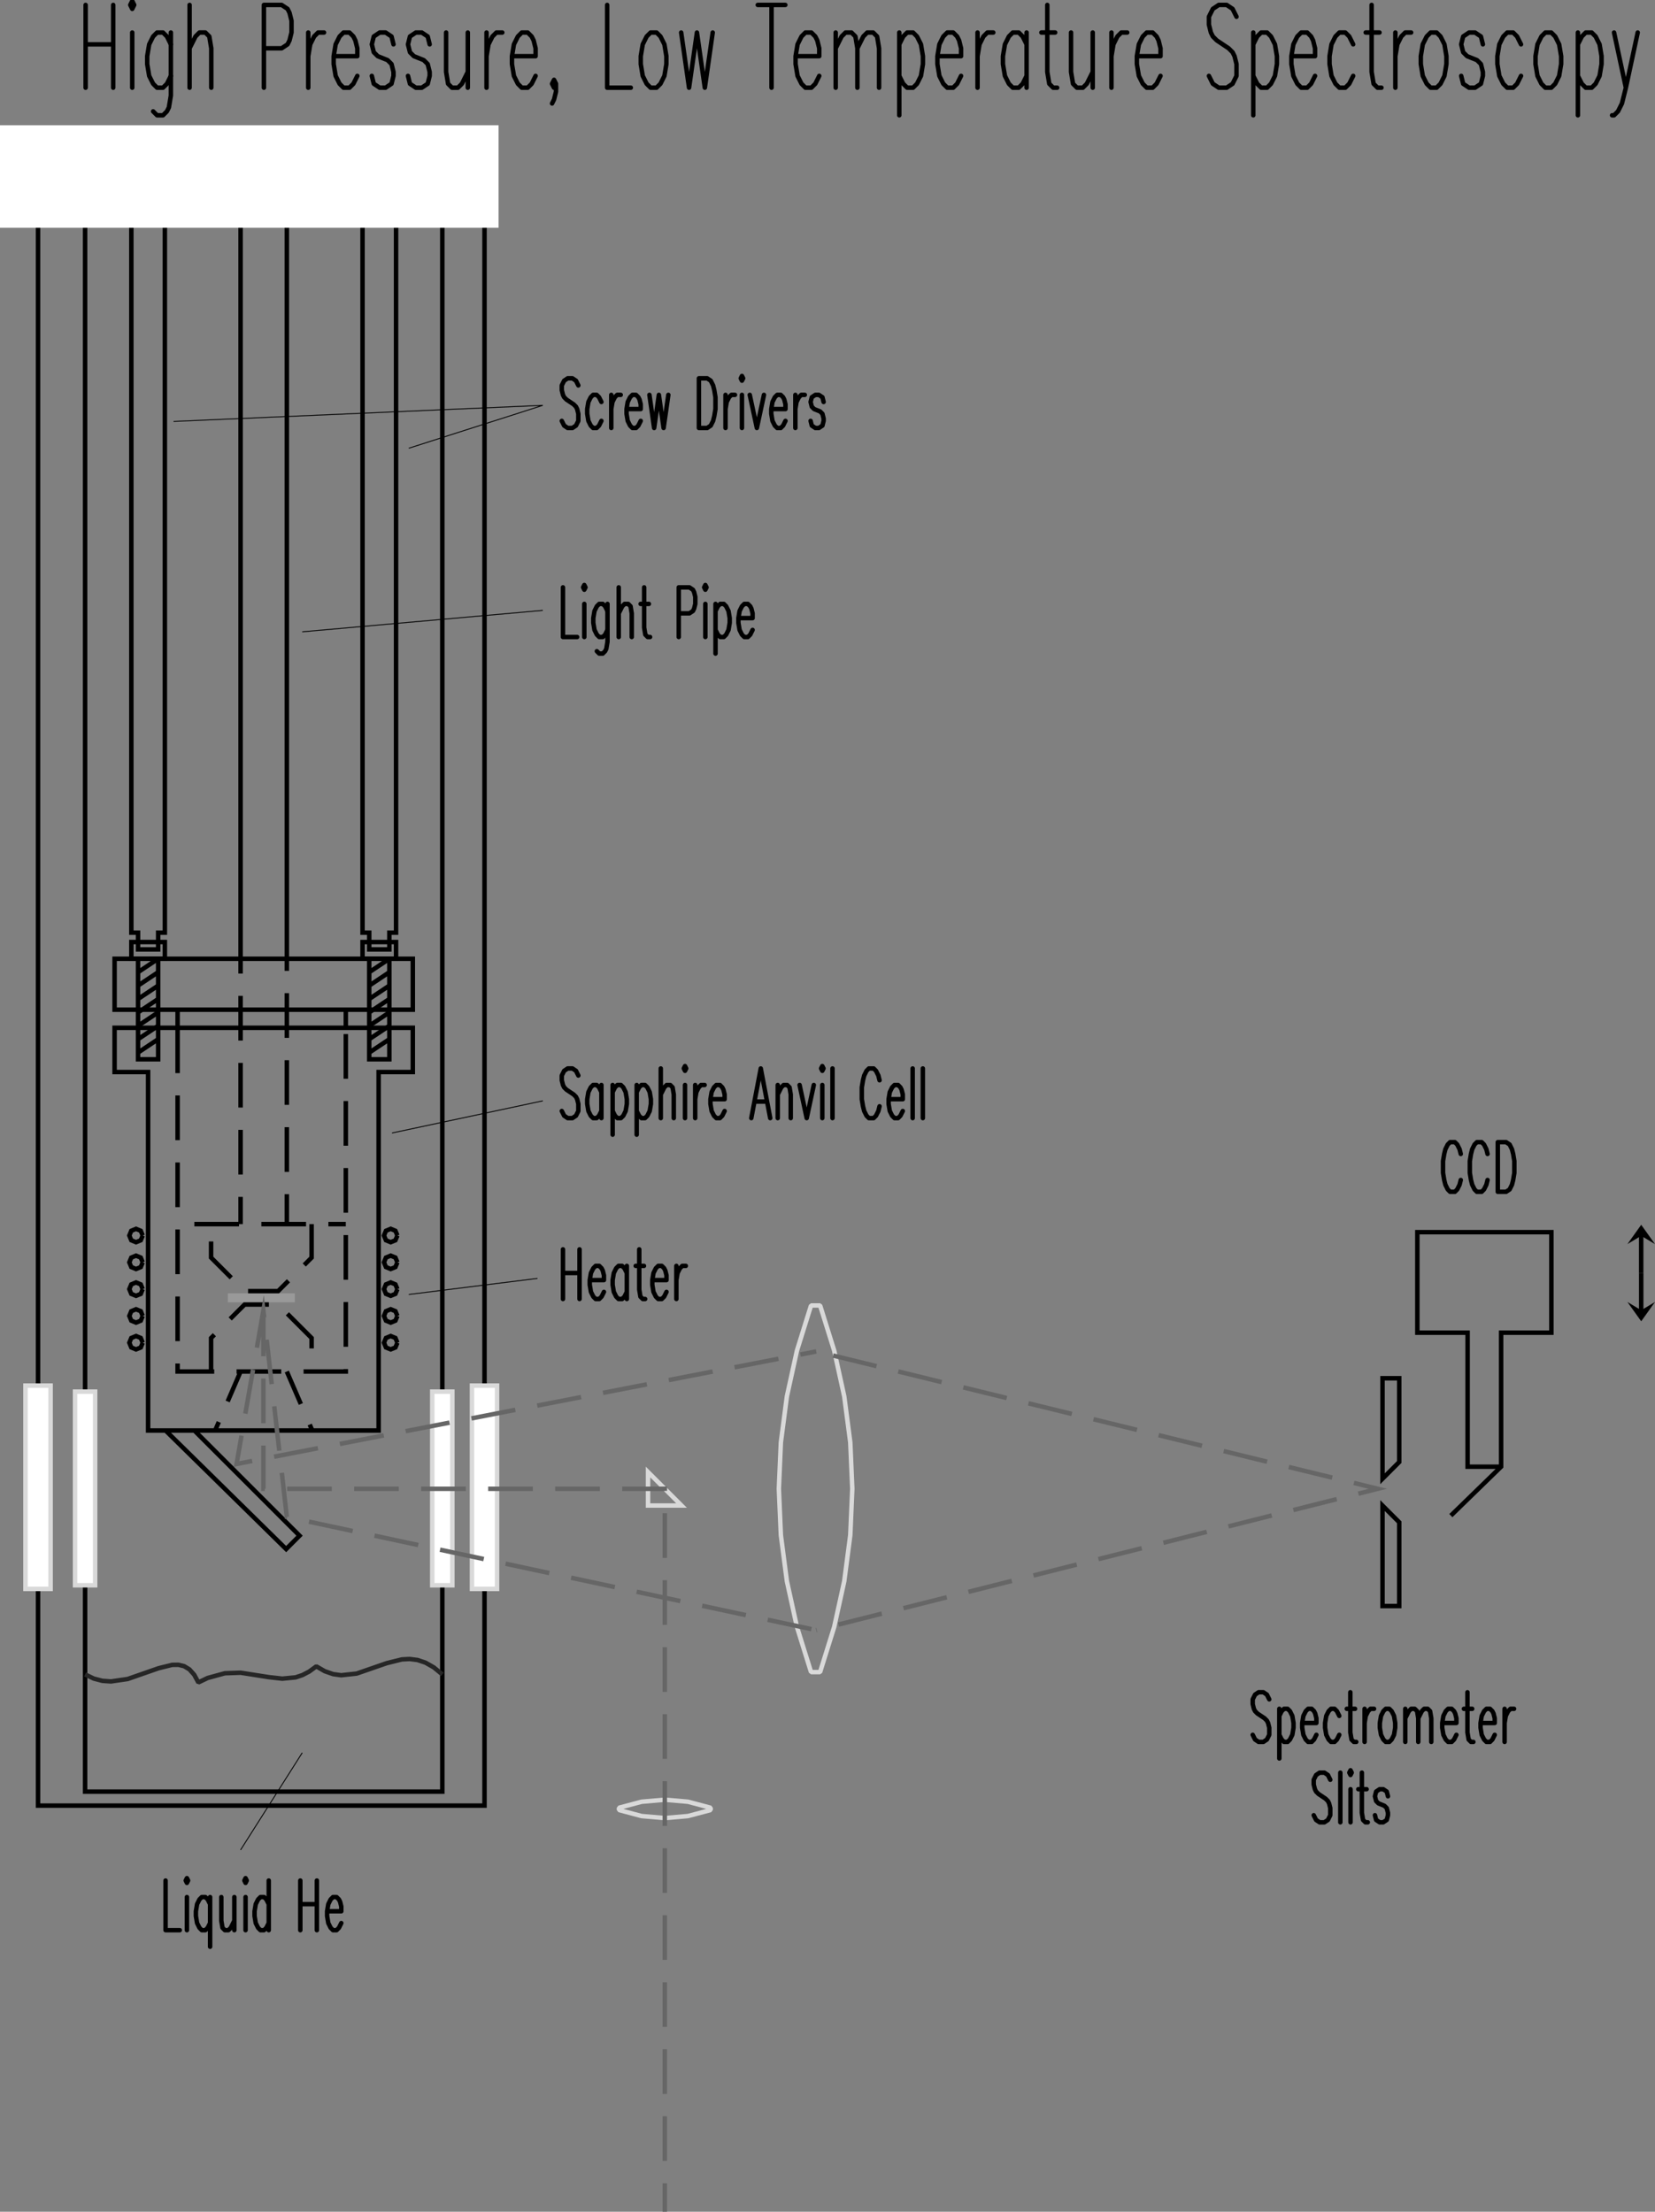<svg xmlns="http://www.w3.org/2000/svg" width="525.02" height="701.766"><rect width="100%" height="100%" fill="#808080" stroke="none"/><path fill="none" stroke="#000" stroke-miterlimit="10" stroke-width="1.417" d="M26.996 65.258V568.47h113.317V65.26"/><path fill="#fff" d="M23.809 502.993h6.378V441.55H23.81zm0 0"/><path fill="none" stroke="#d9d9d9" stroke-linecap="square" stroke-miterlimit="10" stroke-width="1.417" d="M23.809 441.551h6.378m.001 0v61.442m0 0h-6.38m.001 0V441.55"/><path fill="#fff" d="M137.121 502.993h6.379V441.55h-6.379zm0 0"/><path fill="none" stroke="#d9d9d9" stroke-linecap="square" stroke-miterlimit="10" stroke-width="1.417" d="M137.121 441.551h6.379m0 0v61.442m0 0h-6.379m0 0V441.55"/><path fill="none" stroke="#000" stroke-miterlimit="10" stroke-width="1.417" d="M12.063 44.528v528.375h141.64V44.528"/><path fill="#fff" d="M8.078 504.149h7.973v-64.512H8.078Zm0 0"/><path fill="none" stroke="#d9d9d9" stroke-linecap="square" stroke-miterlimit="10" stroke-width="1.417" d="M8.078 439.637h7.973m-.001 0v64.512m0 0H8.079m-.001 0v-64.512"/><path fill="#fff" d="M149.719 504.149h7.972v-64.512h-7.972zm0 0"/><path fill="none" stroke="#d9d9d9" stroke-linecap="square" stroke-miterlimit="10" stroke-width="1.417" d="M149.719 439.637h7.972m0 0v64.512m0 0h-7.972m0 0v-64.512"/><path fill="none" stroke="#d9d9d9" stroke-linejoin="bevel" stroke-miterlimit="10" stroke-width="1.417" d="m257.29 530.547-4.47-14.324-3.191-14.512-1.914-14.636-.64-14.696.64-14.699 1.914-14.633 3.191-14.515 4.47-14.324h2.874l4.469 14.328 3.191 14.511 1.914 14.633.64 14.7-.64 14.695-1.914 14.636-3.191 14.512-4.473 14.324h-2.87l-.169-.543m-60.769 43.582 7.207-1.914 7.336-.64 7.332.64 7.207 1.914v.72l-7.207 1.913-7.332.637-7.336-.637-7.207-1.914v-.719l.546-.144"/><path fill="none" stroke="#d9d9d9" stroke-miterlimit="10" stroke-width="1.417" d="M205.578 467.063v10.629h10.629l-10.629-10.629v.566"/><path fill="none" stroke="#262626" stroke-linejoin="bevel" stroke-miterlimit="10" stroke-width="1.417" d="m26.996 531.266 2.75 1.332 2.738.715 2.711.191 5.309-.773 9.812-3.422 4.313-1.066 1.965-.024 1.828.446 1.672 1.015 1.504 1.684 1.328 2.453 2.953-1.414 5.46-1.496 4.985-.172 8.988 1.41 4.239.477 4.222-.41 2.145-.715 2.187-1.141 2.239-1.64 2.703 1.554 2.625.91 2.55.36 4.938-.536 9.54-3.304 4.796-1.188 2.445-.129 2.493.313 2.55.851 2.621 1.493 2.708 2.226"/><path fill="none" stroke="#000" stroke-miterlimit="10" stroke-width="1.417" d="m61.652 453.883 33.375 33.375-4.25 4.254-38.265-37.629h9.14l.399.399m-15.071-.399h73.133V340.145h10.844v-14.031H36.352v14.031H46.98v113.738h.57"/><path fill="none" stroke="#000" stroke-miterlimit="10" stroke-width="1.417" d="M56.336 326.325v-5.953h53.363v5.953m-73.347-5.953h94.605v-16.157H36.352v16.157h.566"/><path fill="none" stroke="#000" stroke-miterlimit="10" stroke-width="1.417" d="M46.98 304.215h5.317V298.9H41.668v5.316h5.883"/><path fill="none" stroke="#000" stroke-miterlimit="10" stroke-width="1.417" d="M50.172 304.215v31.891h-6.379v-31.89m6.379-.001-6.379 4.254m6.379.001-6.379 4.25m6.379 0-6.379 4.25m6.379 0-6.379 4.253m6.379 0-6.379 4.25m6.379 0-6.379 4.254m6.379 0-6.379 4.25m76.535-29.762h5.313V298.9h-10.63v5.316h5.884"/><path fill="none" stroke="#000" stroke-miterlimit="10" stroke-width="1.417" d="M123.516 304.215v31.891h-6.38v-31.89m6.38-.001-6.38 4.254m6.38.001-6.38 4.25m6.38 0-6.38 4.25m6.38 0-6.38 4.253m6.38 0-6.38 4.25m6.38 0-6.38 4.254m6.38 0-6.38 4.25m8.93 92.055-.62 1.504-1.505.62-1.503-.62-.622-1.504.622-1.504 1.503-.621 1.504.62.621 1.505m0-8.504-.62 1.504-1.505.62-1.503-.62-.622-1.504.622-1.504 1.503-.621 1.504.62.621 1.505m0-8.504-.62 1.504-1.505.62-1.503-.62-.622-1.504.622-1.5 1.503-.625 1.504.625.621 1.5m0-8.504-.62 1.504-1.505.621-1.503-.621-.622-1.504.622-1.5 1.503-.625 1.504.625.621 1.5m0-8.504-.62 1.504-1.505.625-1.503-.625-.622-1.504.622-1.5 1.503-.625 1.504.625.621 1.5m-80.785 34.016-.62 1.504-1.505.62-1.504-.62-.62-1.504.62-1.504 1.504-.621 1.504.62.621 1.505m0-8.504-.62 1.504-1.505.62-1.504-.62-.62-1.504.62-1.504 1.504-.621 1.504.62.621 1.505m0-8.504-.62 1.504-1.505.62-1.504-.62-.62-1.504.62-1.5 1.504-.625 1.504.625.621 1.5m0-8.504-.62 1.504-1.505.621-1.504-.621-.62-1.504.62-1.5 1.504-.625 1.504.625.621 1.5m0-8.504-.62 1.504-1.505.625-1.504-.625-.62-1.504.62-1.5 1.504-.625 1.504.625.621 1.5m393.301 77.172v-31.887h5.316v26.57l-5.316 5.317v-.566m0 9.07v31.89h5.316v-26.574l-5.316-5.316v.566m21.684 2.625 15.945-15.52v-42.519h15.945v-31.89h-42.52v31.89h15.946v42.52h10.629m44.434-61.442v-13.445"/><path d="m520.645 388.614 4.375 6.129-4.375-2.625-4.38 2.625 4.38-6.13"/><path fill="none" stroke="#000" stroke-miterlimit="10" stroke-width="1.417" d="M520.645 403.922v13.446"/><path d="m520.645 419.231-4.38-6.129 4.38 2.625 4.375-2.625-4.375 6.129"/><path fill="none" stroke="#000" stroke-miterlimit="10" stroke-width="1.417" d="M76.32 304.215V65.258m14.668 238.957V65.258M46.98 301.239h3.192v-5.317h2.125V66.321M46.98 301.239h-3.187v-5.317h-2.125V66.321m78.66 234.918h3.188v-5.317h2.125V66.321m-5.313 234.918h-3.191v-5.317h-2.125V66.321"/><path fill="#fff" d="M0 72.274h158.168V39.747H0Zm0 0"/><path fill="none" stroke="#999" stroke-miterlimit="10" stroke-width="2.835" d="M72.281 411.79H93.54"/><path fill="none" stroke="#000" stroke-miterlimit="10" stroke-width="1.417" d="M56.336 326.325v14.172m0 7.086v14.175m0 7.086v14.172m0 7.086v14.176m0 7.086v14.172m0 7.086v2.55h11.621m7.09 0h14.172m7.086 0h13.394v-.777m.001-7.085v-14.177m0-7.086v-14.171m0-7.086v-14.176m0-7.086v-14.172m0-7.086v-14.172m-48.048 60.305h14.172m7.086 0h14.176m7.086 0h5.527m-33.379 0v-8.645m0-7.086v-14.175m0-7.087v-14.17m0-7.087V315.98m0-7.089v-4.676m14.668 84.188v-9.496m0-7.087v-14.17m0-7.087v-14.176m0-7.086V315.13m0-7.09v-3.825M76.32 435.172l-4.101 9.5m-2.809 6.508-1.168 2.703m22.746-18.711 4.453 10.309m2.809 6.508.816 1.894"/><path fill="none" stroke="#000" stroke-miterlimit="10" stroke-width="1.417" d="M66.965 435.172v-10.629l1.047-1.046m5.011-5.012 4.575-4.57H85.3m5.868 2.941 7.687 7.687v3.305m0 7.086v.238m0-46.769v10.629l-2.335 2.336m-5.012 5.012-3.281 3.28h-9.532m-5.332-4.23-6.398-6.398v-5.13"/><path fill="none" stroke="#666" stroke-miterlimit="10" stroke-width="1.417" d="M83.547 416.137v14.172m0 7.086v14.172m0 7.086v13.726h.45m7.089.001h14.172m7.086 0h14.172m7.089 0h14.172m7.086 0h14.172m7.086 0h14.176m7.086 0h13.512v.66m0 7.086V494.3m0 7.087v14.172m0 7.086v14.172m0 7.09v14.172m0 7.086v14.175m0 7.086v14.172m0 7.086v14.172m0 7.086v14.176m0 7.086v14.172m0 7.085v14.176m0 7.086v9.043m48.043-272.969-5.032.977m-6.956 1.352-13.915 2.699m-6.957 1.351-13.91 2.703m-6.958 1.352-13.913 2.703m-6.957 1.352-13.91 2.699m-6.957 1.351-13.914 2.704m-6.957 1.351-13.914 2.703m-6.954 1.348-13.914 2.703m-6.957 1.352L86.95 462.2m-6.958 1.351-4.945.961 1.57-8.996m1.219-6.98 2.437-13.961m1.219-6.981 2.055-11.765.254 2.21m.801 7.044 1.597 14.082m.801 7.043 1.602 14.082m.8 7.039 1.586 13.976.106.024m6.929 1.484 13.86 2.965m6.93 1.48 13.859 2.965m6.93 1.485 13.859 2.964m6.929 1.481 13.86 2.965m6.93 1.484 13.86 2.965m6.929 1.48 13.86 2.965m6.929 1.485 13.86 2.964m6.929 1.481 13.86 2.965m6.893-86.801 13.766 3.371m6.887 1.683 13.766 3.368m6.883 1.683 13.77 3.368m6.882 1.683 13.766 3.367m6.882 1.684 13.77 3.371m6.883 1.684 13.765 3.367m6.883 1.683 13.766 3.368m6.886 1.684 13.766 3.366m6.887 1.684 7.586 1.86-6.168 1.55m-6.871 1.73-13.746 3.462m-6.871 1.73-13.743 3.461m-6.871 1.73-13.746 3.461m-6.871 1.731-13.746 3.46m-6.871 1.731-13.742 3.461m-6.871 1.727-13.747 3.46m-6.87 1.731-13.747 3.461m-6.871 1.731-13.746 3.46m-6.867 1.731-.192.047"/><path fill="none" stroke="#000" stroke-linecap="round" stroke-miterlimit="10" stroke-width="1.417" d="M27.16 1.567v26.262m8.754-26.262v26.262M27.16 14.075h8.754"/><path fill="none" stroke="#000" stroke-linecap="round" stroke-linejoin="round" stroke-miterlimit="10" stroke-width="1.417" d="m41.324 1.567.625 1.25.625-1.25-.625-1.25-.625 1.25m.626 8.753v17.51m12.253-17.51v20.01l-.625 3.75-.625 1.254-1.25 1.25h-1.875l-1.25-1.25"/><path fill="none" stroke="#000" stroke-linecap="round" stroke-linejoin="round" stroke-miterlimit="10" stroke-width="1.417" d="m54.203 14.075-1.25-2.504-1.25-1.25h-1.875l-1.25 1.25-1.254 2.504-.625 3.75v2.504l.625 3.75 1.254 2.5 1.25 1.25h1.875l1.25-1.25 1.25-2.5m5.942-22.512v26.262m0-12.504 1.875-3.754 1.25-1.25h1.875l1.253 1.25.625 3.754v12.504M83.719 1.567v26.262m0-26.262h5.625l1.879 1.25.625 1.25.625 2.504v3.75l-.625 2.5-.625 1.254-1.88 1.25H83.72m14.065-5.005v17.51m0-10.005.625-3.75 1.25-2.504 1.254-1.25h1.875m3.063 7.504h7.503v-2.5l-.625-2.504-.625-1.25-1.25-1.25h-1.875l-1.253 1.25-1.25 2.504-.625 3.75v2.504l.625 3.75 1.25 2.5 1.253 1.25h1.875l1.25-1.25 1.25-2.5m11.473-10.004-.625-2.504-1.875-1.25h-1.875l-1.875 1.25-.625 2.504.625 2.5 1.25 1.25 3.125 1.25 1.25 1.254.625 2.5v1.25l-.625 2.5-1.875 1.25h-1.875l-1.875-1.25-.625-2.5m18.352-10.004-.625-2.504-1.88-1.25h-1.874l-1.875 1.25-.625 2.504.625 2.5 1.25 1.25 3.125 1.25 1.254 1.254.625 2.5v1.25l-.625 2.5-1.88 1.25h-1.874l-1.875-1.25-.625-2.5m12.097-13.759v12.51l.625 3.75 1.25 1.25h1.88l1.25-1.25 1.874-3.75m0-12.51v17.51m5.942-17.51v17.51m0-10.005.625-3.75 1.25-2.504 1.25-1.25h1.875m3.066 7.504h7.5v-2.5l-.625-2.504-.625-1.25-1.25-1.25h-1.875l-1.25 1.25-1.25 2.504-.625 3.75v2.504l.625 3.75 1.25 2.5 1.25 1.25h1.875l1.25-1.25 1.25-2.5m6.473 2.5-.625 1.25-.625-1.25.625-1.25.625 1.25v2.5l-.625 2.5-.625 1.25M192.61 1.567v26.262h7.503m6.285-17.509-1.253 1.25-1.25 2.505-.625 3.75v2.504l.625 3.75 1.25 2.5 1.253 1.25h1.875l1.25-1.25 1.25-2.5.625-3.75v-2.504l-.625-3.75-1.25-2.504-1.25-1.25h-1.875m9.692-.001 2.5 17.509m2.5-17.509-2.5 17.509m2.5-17.509 2.504 17.509m2.5-17.509-2.5 17.509m21.164-26.262v26.262m-4.375-26.262h8.754m3.25 16.258h7.504v-2.5l-.625-2.504-.625-1.25-1.25-1.25h-1.88l-1.25 1.25-1.25 2.504-.624 3.75v2.504l.625 3.75 1.25 2.5 1.25 1.25h1.879l1.25-1.25 1.25-2.5m5.219-13.759v17.51m0-12.505 1.878-3.754 1.25-1.25h1.875l1.25 1.25.625 3.754v12.504m0-12.504 1.875-3.754 1.254-1.25h1.871l1.254 1.25.625 3.754v12.504m6.41-17.509v26.263m0-22.508 1.25-2.504 1.25-1.25h1.875l1.25 1.25 1.254 2.504.621 3.75v2.504l-.62 3.75-1.255 2.5-1.25 1.25h-1.875l-1.25-1.25-1.25-2.5m12.102-6.254h7.5v-2.5l-.625-2.504-.625-1.25-1.25-1.25h-1.875l-1.254 1.25-1.25 2.504-.621 3.75v2.504l.621 3.75 1.25 2.5 1.254 1.25h1.875l1.25-1.25 1.25-2.5m5.223-13.759v17.51m0-10.005.625-3.75 1.25-2.504 1.25-1.25h1.875m10.566-.001v17.51m0-13.755-1.25-2.504-1.25-1.25h-1.875l-1.25 1.25-1.25 2.504-.629 3.75v2.504l.629 3.75 1.25 2.5 1.25 1.25h1.875l1.25-1.25 1.25-2.5m6.566-22.512v21.262l.625 3.75 1.25 1.25h1.25M330.36 10.32h4.378m5.032 0v12.51l.625 3.75 1.25 1.25h1.875l1.25-1.25 1.878-3.75m0-12.51v17.51m5.942-17.51v17.51m0-10.005.625-3.75 1.25-2.504 1.25-1.25h1.875m3.062 7.504h7.504v-2.5l-.625-2.504-.625-1.25-1.25-1.25h-1.875l-1.25 1.25-1.25 2.504-.629 3.75v2.504l.63 3.75 1.25 2.5 1.25 1.25h1.874l1.25-1.25 1.25-2.5m24.106-18.762-1.25-2.5-1.875-1.25h-2.5l-1.88 1.25-1.25 2.5V7.82l.626 2.5.625 1.25 1.25 1.25 3.75 2.504 1.254 1.25.625 1.25.625 2.504v3.75l-1.25 2.5-1.875 1.25h-2.5l-1.88-1.25-1.25-2.5m14.071-13.758v26.263m0-22.508 1.25-2.504 1.25-1.25h1.875l1.25 1.25 1.25 2.504.625 3.75v2.504l-.625 3.75-1.25 2.5-1.25 1.25h-1.875l-1.25-1.25-1.25-2.5m12.098-6.254h7.504v-2.5l-.625-2.504-.625-1.25-1.25-1.25h-1.88l-1.25 1.25-1.25 2.504-.624 3.75v2.504l.625 3.75 1.25 2.5 1.25 1.25h1.879l1.25-1.25 1.25-2.5m12.097-10.004-1.25-2.504-1.25-1.25h-1.875l-1.254 1.25-1.25 2.504-.62 3.75v2.504l.62 3.75 1.25 2.5 1.254 1.25h1.875l1.25-1.25 1.25-2.5m5.848-22.512v21.262l.625 3.75 1.25 1.25h1.25m-5.004-17.509h4.383m5.027 0v17.51m0-10.005.63-3.75 1.25-2.504 1.25-1.25h1.874m6.192-.001-1.25 1.25-1.254 2.505-.621 3.75v2.504l.62 3.75 1.255 2.5 1.25 1.25h1.878l1.25-1.25 1.25-2.5.622-3.75v-2.504l-.622-3.75-1.25-2.504-1.25-1.25h-1.878m16.57 3.754-.625-2.504-1.875-1.25h-1.879l-1.875 1.25-.625 2.504.625 2.5 1.254 1.25 3.125 1.25 1.25 1.254.625 2.5v1.25l-.625 2.5-1.875 1.25h-1.879l-1.875-1.25-.625-2.5m18.977-10.004-1.25-2.504-1.25-1.25h-1.875l-1.254 1.25-1.25 2.504-.621 3.75v2.504l.62 3.75 1.25 2.5 1.255 1.25h1.875l1.25-1.25 1.25-2.5m7.722-13.759-1.25 1.25-1.25 2.505-.625 3.75v2.504l.625 3.75 1.25 2.5 1.25 1.25h1.875l1.25-1.25 1.25-2.5.63-3.75v-2.504l-.63-3.75-1.25-2.504-1.25-1.25h-1.875m10.321-.001v26.263m0-22.508 1.25-2.504 1.25-1.25h1.875l1.25 1.25 1.25 2.504.625 3.75v2.504l-.625 3.75-1.25 2.5-1.25 1.25h-1.875l-1.25-1.25-1.25-2.5m11.472-13.759 3.75 17.509m3.755-17.509-3.755 17.509-1.25 5-1.25 2.504-1.25 1.25h-.625M52.523 596.672v15.758h4.5m1.895-15.758.375.75.375-.75-.375-.75-.375.75m.375 5.25v10.508m7.355-10.508v15.758m0-13.504-.75-1.504-.753-.75H64.02l-.75.75-.75 1.504-.375 2.25v1.5l.375 2.25.75 1.5.75.754h1.125l.753-.754.75-1.5m3.562-8.254v7.504l.376 2.25.75.754h1.129l.75-.754 1.125-2.25m0-7.504v10.508m3.187-15.758.375.75.375-.75-.375-.75-.375.75m.375 5.25v10.508m7.352-15.758v15.758m0-8.254-.75-1.504-.75-.75h-1.125l-.75.75-.75 1.504-.375 2.25v1.5l.375 2.25.75 1.5.75.754h1.125l.75-.754.75-1.5m10.019-13.504v15.758m5.25-15.758v15.758m-5.25-8.254h5.25m3.247 2.25h4.503v-1.5l-.375-1.504-.375-.75-.753-.75h-1.125l-.75.75-.75 1.504-.375 2.25v1.5l.375 2.25.75 1.5.75.754h1.125l.753-.754.75-1.5m355.133-244.035-.375-1.496-.754-1.504-.746-.75h-1.504l-.75.75-.75 1.504-.375 1.496-.375 2.254v3.75l.375 2.254.375 1.496.75 1.504.75.75h1.504l.746-.75.754-1.504.375-1.496m8.496-8.258-.375-1.496-.75-1.504-.75-.75h-1.5l-.75.75-.75 1.504-.379 1.496-.37 2.254v3.75l.37 2.254.38 1.496.75 1.504.75.75h1.5l.75-.75.75-1.504.374-1.496m3.246-12.008v15.758m0-15.758h2.625l1.13.75.745 1.504.38 1.496.374 2.254v3.75l-.375 2.254-.379 1.496-.746 1.504-1.129.75h-2.625m-72.496 161.035-.75-1.5-1.125-.754h-1.5l-1.125.754-.75 1.5v1.5l.371 1.5.38.75.745.75 2.254 1.5.75.75.375.754.375 1.5v2.25l-.75 1.5-1.125.75h-1.5l-1.125-.75-.75-1.5m8.442-8.254v15.758m0-13.508.75-1.5.75-.75h1.125l.75.75.75 1.5.375 2.254v1.5l-.375 2.25-.75 1.5-.75.75h-1.125l-.75-.75-.75-1.5m7.258-3.75h4.5v-1.504l-.372-1.5-.375-.75-.75-.75h-1.125l-.753.75-.75 1.5-.375 2.254v1.5l.375 2.25.75 1.5.753.75h1.125l.75-.75.747-1.5m7.261-6.004-.75-1.5-.75-.75h-1.125l-.75.75-.754 1.5-.375 2.254v1.5l.375 2.25.754 1.5.75.75h1.125l.75-.75.75-1.5m3.508-13.508v12.758l.375 2.25.75.75h.75m-3-10.504h2.625m3.024 0v10.504m0-6 .37-2.254.755-1.5.746-.75h1.125m3.719 0-.755.75-.75 1.5-.375 2.254v1.5l.375 2.25.75 1.5.754.75h1.125l.75-.75.75-1.5.375-2.25v-1.5l-.375-2.254-.75-1.5-.75-.75h-1.125m6.191 0v10.504m0-7.504 1.126-2.25.746-.75h1.125l.754.75.37 2.25v7.504m.001-7.504 1.129-2.25.75-.75h1.125l.75.75.375 2.25v7.504m3.472-6h4.5v-1.504l-.375-1.5-.375-.75-.75-.75h-1.128l-.747.75-.75 1.5-.375 2.254v1.5l.375 2.25.75 1.5.747.75h1.128l.75-.75.75-1.5m3.508-13.508v12.758l.375 2.25.75.75h.75m-3-10.504h2.625m2.649 4.504h4.5v-1.504l-.375-1.5-.375-.75-.75-.75h-1.125l-.75.75-.754 1.5-.371 2.254v1.5l.37 2.25.755 1.5.75.75h1.125l.75-.75.75-1.5m3.133-8.254v10.504m0-6 .375-2.254.75-1.5.75-.75h1.125m-58.301 22.508-.75-1.5-1.125-.75h-1.5l-1.125.75-.754 1.5v1.504l.379 1.5.375.75.75.75 2.25 1.5.75.75.375.75.375 1.504v2.25l-.75 1.5-1.125.75h-1.5l-1.125-.75-.754-1.5m8.442-13.508V578.2m2.85-15.758.38.75.375-.75-.375-.75-.38.75m.38 5.254V578.2m3.597-15.758V575.2l.38 2.25.745.75h.754m-3.004-10.504h2.63m6.773 2.25-.38-1.5-1.124-.75h-1.125l-1.125.75-.375 1.5.375 1.5.75.75 1.875.75.75.754.379 1.5v.75l-.38 1.5-1.124.75h-1.125l-1.125-.75-.375-1.5M183.469 341.258l-.75-1.504-1.125-.746h-1.504l-1.125.746-.75 1.504v1.5l.375 1.5.375.75.75.75 2.254 1.5.75.75.375.754.375 1.5v2.25l-.75 1.5-1.125.75h-1.504l-1.125-.75-.75-1.5m12.57-8.254v10.504m0-8.25-.75-1.504-.754-.75h-1.125l-.75.75-.75 1.504-.375 2.25v1.5l.375 2.25.75 1.5.75.75h1.125l.754-.75.75-1.5m3.563-8.254v15.758m0-13.504.75-1.504.75-.75h1.125l.754.75.75 1.504.375 2.25v1.5l-.375 2.25-.75 1.5-.754.75h-1.125l-.75-.75-.75-1.5m7.632-8.254v15.758m0-13.504.754-1.504.75-.75h1.125l.75.75.75 1.504.375 2.25v1.5l-.375 2.25-.75 1.5-.75.75h-1.125l-.75-.75-.754-1.5m7.637-13.504v15.754m0-7.504 1.125-2.25.75-.75h1.125l.75.75.375 2.25v7.504m3.192-15.754.375.746.375-.746-.375-.754-.375.754m.375 5.25v10.504m3.226-10.504v10.504m0-6 .375-2.25.75-1.504.75-.75h1.125m1.84 4.504h4.504v-1.504l-.379-1.5-.375-.75-.75-.75h-1.125l-.75.75-.75 1.504-.375 2.25v1.5l.375 2.25.75 1.5.75.75h1.125l.75-.75.754-1.5m11.461-13.504-3.004 15.754m3.004-15.754 3 15.754m-4.88-5.254h3.755m3.508-5.25v10.504m0-7.504 1.125-2.25.75-.75h1.125l.75.75.375 2.25v7.504m2.812-10.504 2.254 10.504m2.25-10.504-2.25 10.504m4.574-15.754.375.746.38-.746-.38-.754-.375.754m.375 5.25v10.504m3.231-15.754v15.754m14.929-12.004-.375-1.5-.75-1.504-.75-.746h-1.503l-.75.746-.747 1.504-.378 1.5-.375 2.25v3.754l.375 2.25.378 1.5.747 1.5.75.75h1.503l.75-.75.75-1.5.375-1.5m2.872-2.25h4.5v-1.504l-.375-1.5-.375-.75-.75-.75h-1.125l-.75.75-.75 1.504-.375 2.25v1.5l.375 2.25.75 1.5.75.75h1.125l.75-.75.75-1.5m3.132-13.504v15.754m3.227-15.754v15.754M178.59 396.407v15.754m5.254-15.754v15.754m-5.254-8.251h5.254m3.246 2.25h4.5v-1.5l-.375-1.5-.375-.753-.75-.75h-1.125l-.75.75-.75 1.504-.375 2.25v1.5l.375 2.25.75 1.504.75.746h1.125l.75-.746.75-1.504m7.262-8.254v10.504m0-8.251-.75-1.503-.75-.75h-1.13l-.75.75-.75 1.504-.374 2.25v1.5l.375 2.25.75 1.504.75.746h1.129l.75-.746.75-1.504m3.938-13.504v12.758l.374 2.25.75.746h.75m-3-10.504h2.625m2.645 4.503h4.504v-1.5l-.375-1.5-.375-.753-.75-.75h-1.125l-.754.75-.75 1.504-.375 2.25v1.5l.375 2.25.75 1.504.754.746h1.125l.75-.746.75-1.504m3.132-8.254v10.504m0-6.001.375-2.25.75-1.503.75-.75h1.125m-38.98-215.293v15.754h4.504m1.894-15.754.375.75.375-.75-.375-.75-.375.75m.375 5.25v10.504m7.352-10.504v12.008l-.375 2.25-.375.75-.75.75h-1.125l-.75-.75"/><path fill="none" stroke="#000" stroke-linecap="round" stroke-linejoin="round" stroke-miterlimit="10" stroke-width="1.417" d="m192.715 193.868-.75-1.504-.75-.75h-1.125l-.75.75-.75 1.504-.375 2.25v1.5l.375 2.25.75 1.504.75.746h1.125l.75-.746.75-1.504m3.566-13.504v15.754m0-7.504 1.125-2.25.75-.75h1.125l.75.75.375 2.25v7.504m3.942-15.754v12.754l.375 2.254.75.746h.75m-3-10.504h2.625m9.472-5.25v15.754m0-15.754h3.375l1.125.75.375.75.375 1.5v2.25l-.375 1.504-.375.75-1.125.746h-3.375m8.067-8.25.375.75.375-.75-.375-.75-.375.75m.375 5.25v10.504m3.226-10.504v15.758m0-13.504.75-1.504.75-.75h1.125l.75.75.75 1.504.375 2.25v1.5l-.375 2.25-.75 1.504-.75.746h-1.125l-.75-.746-.75-1.504m7.258-3.75h4.504v-1.504l-.375-1.496-.375-.754-.754-.75h-1.125l-.75.75-.75 1.504-.375 2.25v1.5l.375 2.25.75 1.504.75.746h1.125l.754-.746.75-1.504m-55.281-77.582-.75-1.504-1.125-.746h-1.504l-1.125.746-.75 1.504v1.5l.375 1.5.375.75.75.75 2.254 1.5.75.75.375.754.375 1.496v2.254l-.75 1.5-1.125.75h-1.504l-1.125-.75-.75-1.5m12.57-6.004-.75-1.5-.754-.75h-1.125l-.75.75-.75 1.5-.375 2.254v1.496l.375 2.254.75 1.5.75.75h1.125l.754-.75.75-1.5m3.129-8.254v10.504m0-6 .379-2.254.75-1.5.75-.75h1.125m1.84 4.504h4.5v-1.504l-.375-1.5-.375-.75-.75-.75h-1.125l-.75.75-.75 1.5-.375 2.254v1.496l.375 2.254.75 1.5.75.75h1.125l.75-.75.75-1.5m2.758-8.254 1.5 10.504m1.5-10.504-1.5 10.504m1.5-10.504 1.504 10.504m1.5-10.504-1.5 10.504m11.195-15.754v15.754m0-15.754h2.629l1.125.746.75 1.504.375 1.5.375 2.25v3.754l-.375 2.25-.375 1.5-.75 1.5-1.125.75h-2.63m8.442-10.504v10.504m0-6 .375-2.254.75-1.5.754-.75h1.125m1.836-5.25.375.746.375-.746-.375-.754-.375.754m.375 5.25v10.504m2.477-10.504 2.254 10.504m2.25-10.504-2.25 10.504m4.574-6h4.504v-1.504l-.375-1.5-.375-.75-.75-.75h-1.13l-.75.75-.75 1.5-.374 2.254v1.496l.375 2.254.75 1.5.75.75h1.129l.75-.75.75-1.5m3.133-8.254v10.504m0-6 .375-2.254.75-1.5.75-.75h1.125m5.964 2.25-.375-1.5-1.125-.75h-1.125l-1.125.75-.375 1.5.375 1.5.75.754 1.875.746.75.75.375 1.504v.75l-.375 1.5-1.125.75h-1.125l-1.125-.75-.375-1.5"/><path fill="none" stroke="#000" stroke-linejoin="round" stroke-miterlimit="10" stroke-width=".283" d="m76.32 586.965 19.559-30.824M170.5 405.622l-40.816 5.105m42.516-61.441-47.833 10.203M172.2 193.665l-76.321 6.804M172.2 128.61l-42.516 13.61m42.516-13.61-117.137 5.105"/></svg>
